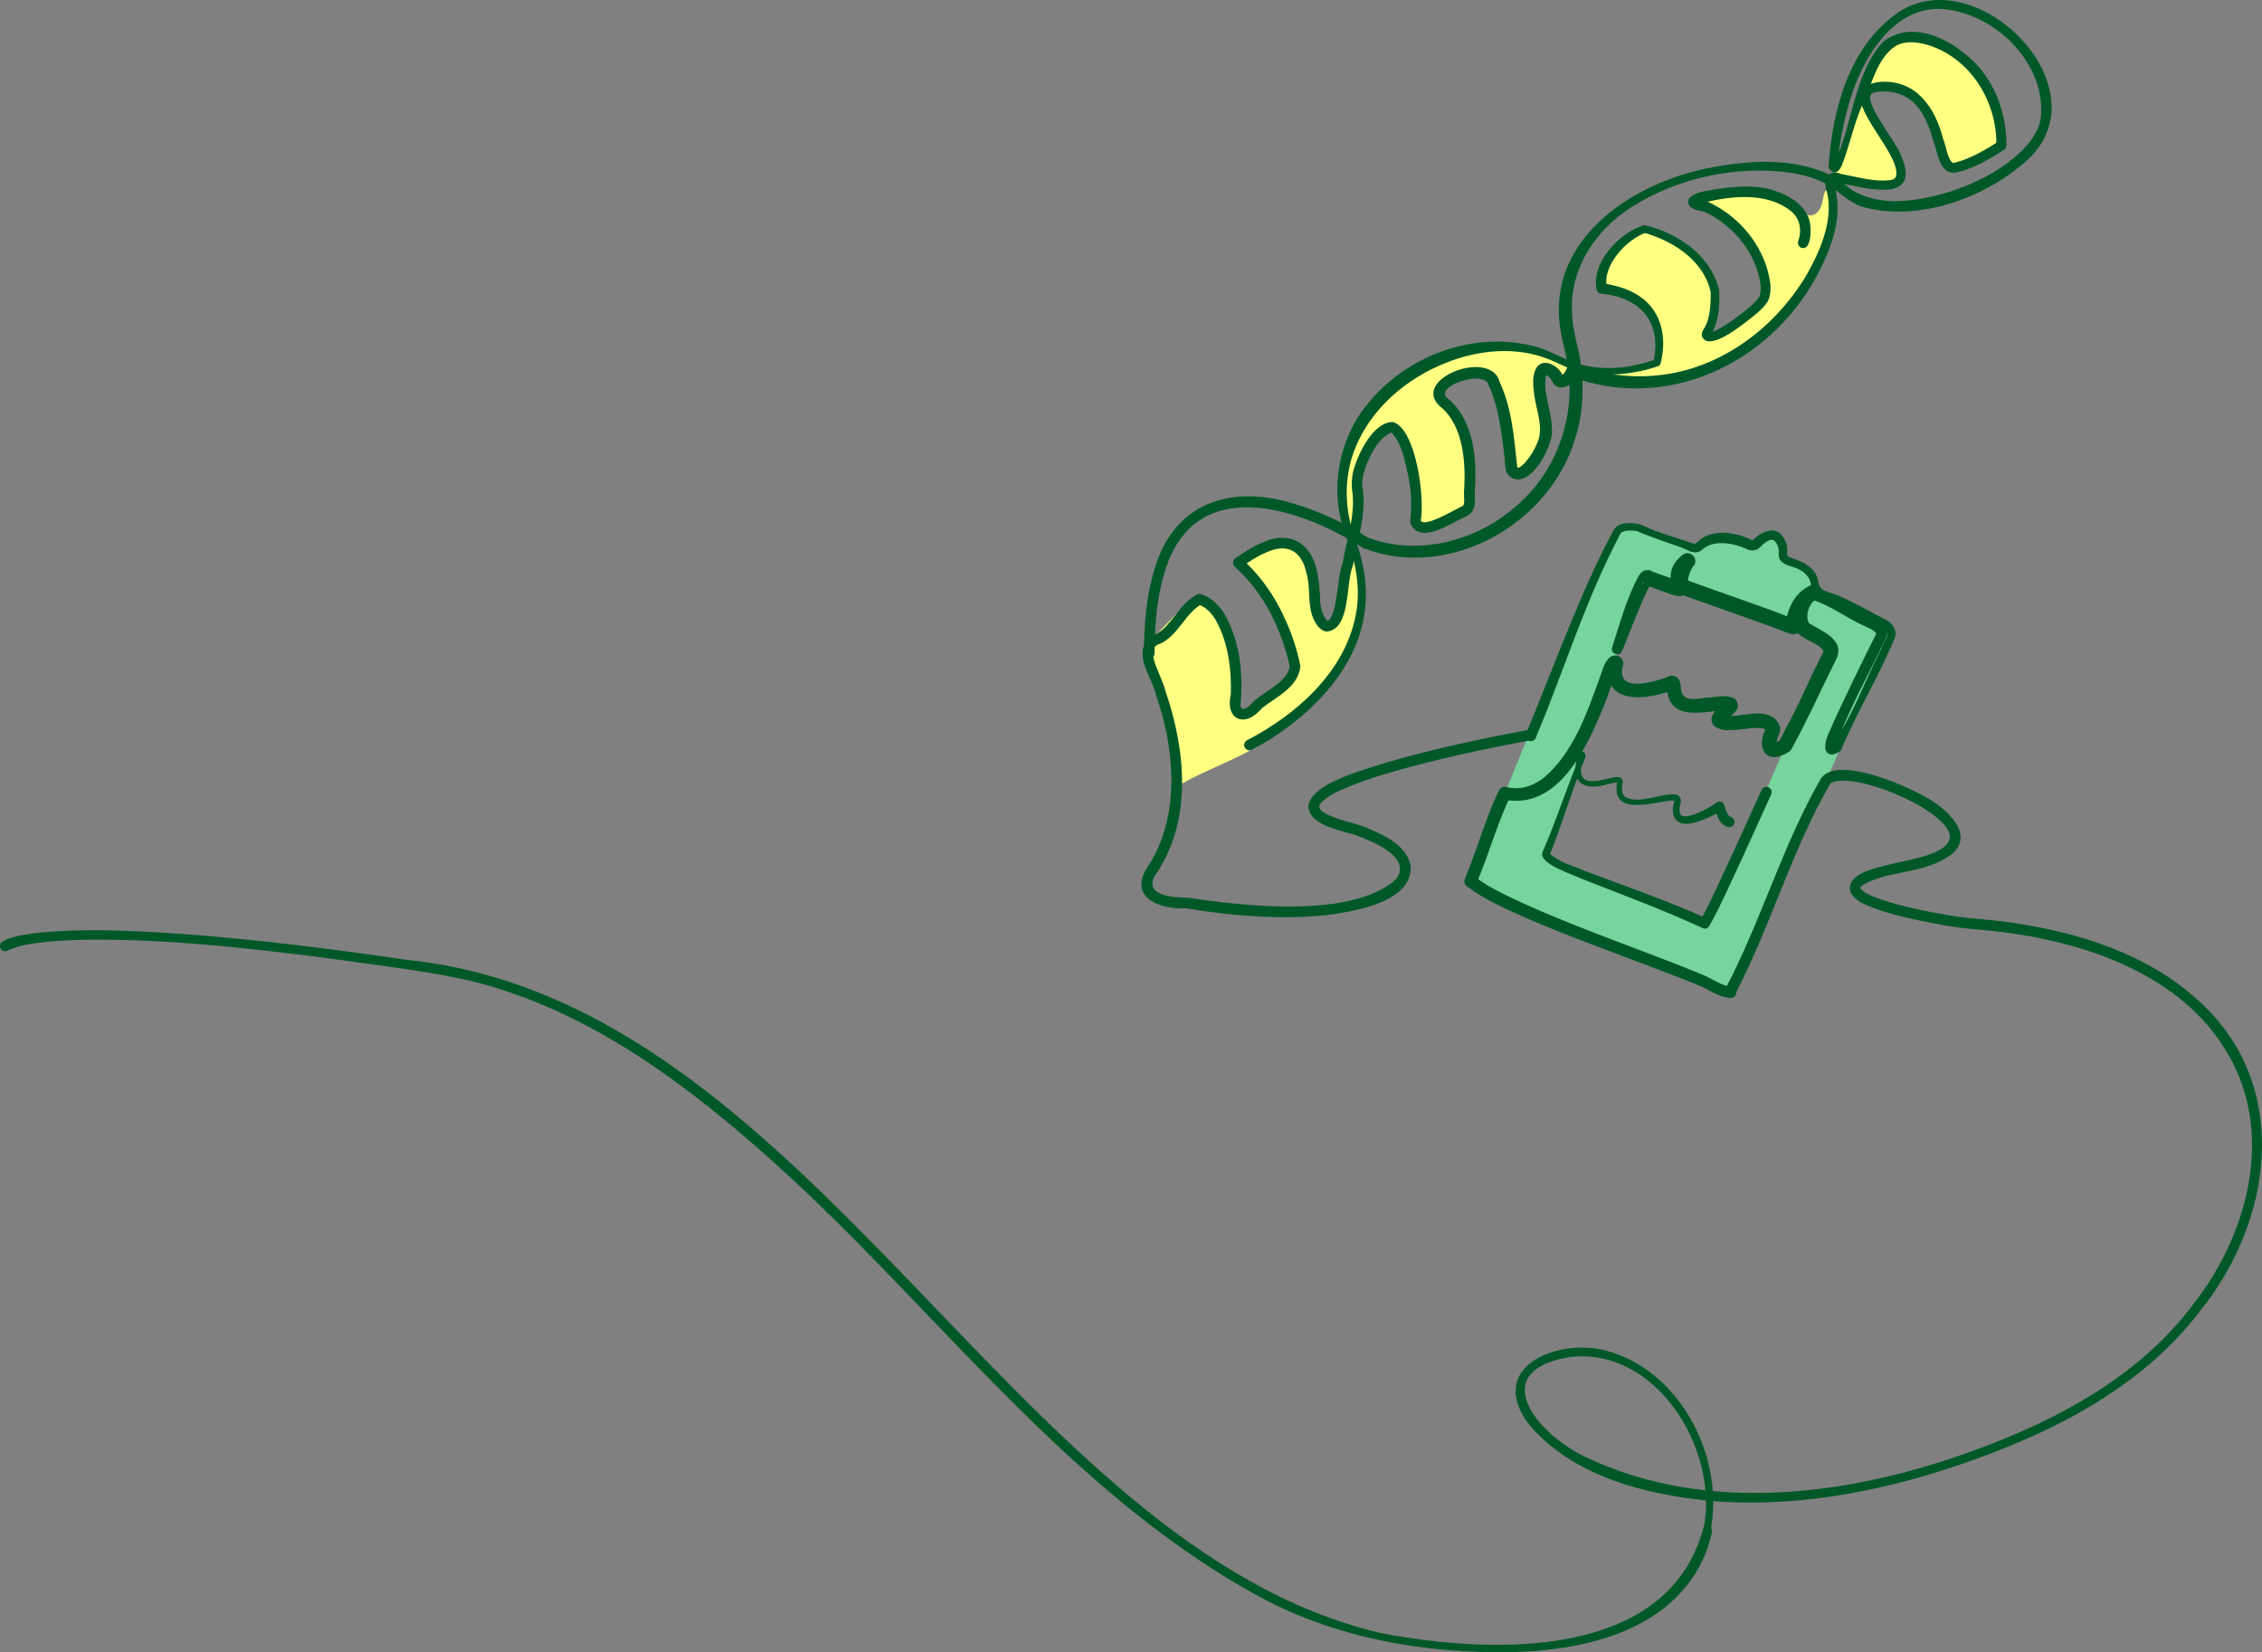 <?xml version="1.0" encoding="UTF-8"?><svg xmlns="http://www.w3.org/2000/svg" viewBox="0 0 329.062 240.374"><rect x="0" y="0" width="329.062" height="240.374" fill="#808080" stroke="none"/><defs><style>.d{fill:#005829;}.e{fill:#ffff81;}.f{fill:#76d59d;}</style></defs><g id="a"/><g id="b"><g id="c"><g><path class="f" d="M264.082,85.356s-2.219-3.357-4.35-3.952c0,0-.307-3.561-1.544-3.466-1.237,.095-2.893,1.419-2.893,1.419,0,0-6.642-1.784-8.061,.09-.484,.639-.964,.846-1.39,.849,.043-.238,.051-.437,0-.569-.426-1.083-9.103-3.068-9.537-3.018-2.185,.256-21.83,49.422-22.371,51.555,7.596,5.551,31.806,12.878,37.57,16.325,8.356-16.289,15.436-34.617,23.374-52.041-3.465-1.831-7.333-5.361-10.799-7.193Zm-9.67,35.706c-.959,2.33-4.595,11.018-6.064,13.067-.826-.171-17.451-5.779-23.116-9.48-1.07,.278,12.782-37.264,14.205-40.936-.27-.664,2.805,2.299,4.669,1.708,11.658,3.971,22.281,6.364,22.119,9.11-.189,3.213-3.757,7.301-4.982,10.277-2.274,5.527-4.558,10.728-6.832,16.255Z"/><path class="e" d="M173.864,86.721c-.764,.356-5.491,5.515-6.112,6.086-.301,.277-.592,.595-.693,.992-.104,.41,.01,.84,.13,1.246,1.009,3.431,1.149,4.512,2.055,7.971s2.351,6.165,1.306,9.585c-.097,.318-.206,.662-.089,.973,.148,.394,.623,.583,1.042,.538s.793-.269,1.153-.488c1.527-.929,7.277-3.312,8.803-4.241,1.329-.809,2.661-1.62,3.897-2.565,2.751-2.104,4.682-3.532,6.828-6.25,1.105-1.399,3.759-4.449,4.45-6.092,.708-1.685,1.358-3.92,1.505-5.742,.221-2.732-.323-5.872-1.343-8.606-.425,2.102-1.215,5.29-1.884,7.327-.377,1.146-.24,3.869-1.397,4.211-.223,.066-1.173-1.355-1.379-1.464-.281-.149-.391-.489-.473-.796-.471-1.746-.891-3.505-1.262-5.274-.331-1.584,.307-2.9-1.12-3.663-.752-.402-1.371-1.681-2.223-1.656-1.167,.034-4.11,2.158-5.263,2.339-.486,.076-1.256,.15-1.415,.615-.099,.289,.701,.469,.817,.752,.805,1.968,2.335,2.478,3.358,4.342,.696,1.268,1.115,2.665,1.52,4.053,.497,1.701,.981,3.405,1.452,5.112,.269,.974,.536,1.992,.344,2.985-.3,1.55-1.662,.939-3.031,1.727-1.456,.838-3.022,3.187-4.662,3.547-.537,.118,.312,.453,0,0-.147-.213-.903-1.676-.917-1.934-.157-2.77,.151-5.088-.251-7.833s-1.73-5.686-4.019-7.255"/><path class="e" d="M259.952,29.158c-.948-.993-2.87-.74-4.202-1.069-2.737-.678-4.773,1.052-7.578,.758-.42-.044-.963-.016-1.105,.381-.097,.271-.014,.642,.228,.797,1.947,1.253,5.6,1.687,7.283,4.844,.59,1.106,.878,2.345,1.138,3.571,.372,1.756,1.838,3.435,1.116,5.078-1.054,2.398-4.97,5.067-7.589,5.039-.277-.003-.615-.055-.716-.313-.054-.138-.018-.294,.017-.438,.77-3.156,.951-5.886-.623-8.728-1.871-3.378-4.474-4.98-8.284-5.608-.255-.042-.517-.08-.769-.025-.37,.08-.669,.344-.942,.606-1.794,1.717-3.692,3.862-4.808,6.081-.245,.488-.478,1.037-.338,1.564,.214,.809,4.372,.821,5.863,2.17,1.625,1.47,2.359,3.627,2.622,5.802,.06,.495,.606,1.384,.285,1.765-.216,.257-.523,1.148-.831,1.281-1.611,.696-7.093,1.476-8.704,2.173,.835,.597,5.547,.497,6.569,.589,3.264,.292,6.712-.623,9.688-1.994,2.263-1.043,5.364-2.541,7.333-4.067,2.392-1.854,4.638-4.945,6.441-7.376,1.981-2.67,2.841-5.958,3.877-9.117,.503-1.534,.762-3.207,.318-4.759-.066-.229-.205-.498-.444-.492-.232,.006-.36,.267-.421,.491-.176,.648-.232,1.331-.488,1.951s-.788,1.195-1.459,1.229c-.335,.017-.661-.102-.967-.239-.87-.387-.696-.687-1.375-1.354l-1.137-.59Z"/><path class="e" d="M197.341,72.429c.364,1.66-.193,3.787-.933,5.316-.209-.991-.573-2.33-.781-3.321-.235-1.115,.033-2.235-.052-3.371-.291-3.913,1.257-7.818,3.701-10.888,2.444-3.07,5.728-5.377,9.186-7.232,1.675-.899,3.423-1.709,5.286-2.085,4.335-.876,9.754-.182,13.82,1.56,.528,.226,.784,1.451,.996,1.984,.054,.403-1.066,.62-1.472,.608s-.771-.234-1.144-.396-.825-.263-1.17-.047c-.442,.277-.468,.901-.444,1.422l.229,4.928c.049,1.059,.096,2.144-.218,3.156-.199,.642-.537,1.233-.928,1.779-.885,1.235-2.059,2.263-3.401,2.977l-.464-4.182c-.141-1.273-.283-2.547-.531-3.803-.347-1.757-.903-3.473-1.653-5.1-.173-.375-.379-.77-.746-.958-.302-.155-.659-.14-.998-.123-1.88,.099-3.914,.257-5.332,1.496-.353,.309-.673,.729-.637,1.197,.021,.278,.167,.533,.34,.752,.42,.532,.643,1.056,1.132,1.524,1.03,.985,1.611,2.365,1.873,3.766,.262,1.401,.591,2.687,.559,4.112l-.101,4.498c-.018,.796-.066,1.67-.608,2.253-.352,.378-.857,.567-1.342,.744l-3.1,1.129c-.38,.139-1.256,.646-1.658,.599-.68-.078-.415-1.055-.619-1.708s-.161-1.353-.146-2.037c.066-3.189-.863-6.388-2.122-9.318-.208-.483-.464-.994-.934-1.231-.844-.426-1.812,.241-2.5,.89-2.073,1.955-3.193,5.341-2.975,8.182"/><path class="e" d="M272.173,12.684c-.369-.853-.137-1.85,.253-2.693,.774-1.675,1.541-3.737,3.223-4.496,1.682-.759,4.264-.209,6.032,.318,2.445,.729,4.39,2.625,5.813,4.743,1.379,2.052,2.923,4.607,3.443,7.024,.179,.831,.304,1.687,.203,2.531s-.447,1.684-1.084,2.247c-.799,.705-2.076,1.339-3.134,1.461-1.148,.133-2.827,1.669-3.745,.968-.741-.567-1.073-3.67-1.358-4.558-.531-1.652-1.045-3.334-1.96-4.808-.915-1.475-2.3-2.746-3.994-3.12-.352-.078-.72-.116-1.074-.044-.486,.099-2.555,.367-2.958,.657-.926,.668-.309,1.592-.178,2.727,.054,.47,.31,.89,.558,1.293,1.292,2.1,2.558,4.235,3.404,6.551,.264,.723,1.072,2.054,.683,2.718-.274,.468-1.4,.253-1.936,.341s-1.083,.014-1.62-.069c-1.532-.237-3.053-.55-4.554-.937-.06-.015-.124-.034-.163-.082-.053-.065-1.388-.16-1.373-.242,2.164-4.469,2.963-8.594,5.18-12.3"/><path class="d" d="M222.885,107.663c-6.963,1.292-13.93,2.775-20.715,4.746-1.692,.501-3.372,1.04-5.006,1.663-1.877,.81-4.028,1.467-5.21,3.034-.592,1.65,5.646,2.653,6.85,3.334,2.512,1.068,5.762,2.422,6.409,5.528,.285,5.123-7.561,6.472-11.317,7.052-6.952,.929-15.147,.182-21.324-.87-3.452,.181-8.268-1.263-5.89-5.617,3.401-4.858,4.176-10.98,3.492-16.784-.299-2.944-1.056-5.838-2.002-8.657-.546-2.523-3.406-5.837-1.059-8.181,.386-.343,.757-.568,1.295-.735l-.183,.074c2.359-1.379,3.28-4.393,5.915-5.754,.185-.098,.397-.111,.582-.055,1.523,.473,2.624,1.637,3.365,2.826,2.31,4.001,2.795,8.787,2.37,13.288,.102,1.473,1.682-.217,2.154-.729,1.114-.861,2.246-1.519,3.215-2.313,.965-.777,1.754-1.701,1.81-2.697l.017,.221c-1.237-5.479-3.792-10.821-8.023-14.583-.368-.317-.339-.918,.059-1.198,1.262-.906,2.585-1.76,4.086-2.377,3.828-1.719,6.967,.144,7.782,4.137,.354,1.479,.509,3.418,.497,4.624,.079,.946,.454,2.335,1.235,2.785l-.312-.078c.497-.037,.711-.645,.911-1.132,.737-2.082,.799-5.846,1.419-7.219,.565-3.485,1.871-6.917,1.433-10.405-.194-.928-.085-2.5,.258-3.52,.723-2.321,2.79-6.632,5.621-6.675,3.419,.915,4.747,11.467,4.016,14.585l-.024-.394c.243,.669,1.069,.336,1.683,.183,1.489-.519,3.08-1.452,4.528-2.185,.062-.065,.107-.145,.142-.297,.108-.495-.067-1.599,.046-2.232,.215-3.906-.17-8.792-3.1-11.583-4.641-3.453,3.531-7.467,6.937-5.589,.607,.299,1.164,.982,1.297,1.698l-.088-.233c1.93,4.006,2.205,8.457,2.683,12.787l-.092-.319c.084,.162,.183,.258,.184,.244,.327-.06,.748-.447,1.108-.852,.674-.77,1.313-1.814,1.678-2.735,1.027-2.17-.141-4.764-.429-7.071-.17-1.353-.391-2.901,.471-4.1,1.094-1.201,2.898-.069,3.508,1.001,.107,.167,.217,.43,.205,.391,.021,.039,.023,.014-.048-.025-.073-.04-.176-.041-.183-.033,.266-.104,.672-.651,.74-.923,.12-.486,.64-.768,1.113-.606,4.189,1.434,8.669,1.995,13.032,1.395,8.818-1.165,16.541-7.171,20.944-14.783,2.038-3.647,3.956-8.304,2.628-12.404-.11-.646-.076-1.272,.413-1.852,.584-.563,1.342-.41,1.937-.083l-.201-.079c2.493,.421,5.044,1.274,7.48,.861,.392-.13,.53-.263,.604-.566,.823-3.716-10.159-12.716-2.434-13.673,5.28-.429,8.093,3.656,9.254,8.213,.473,1.071,.608,2.952,1.435,3.573-.033,.017,.333-.062,.527-.101,2.173-.603,4.195-1.796,6.126-3.034l-.323,.605c.138-6.106-3.453-12.26-9.282-14.405-1.664-.634-3.95-1.006-5.449-.025-2.691,1.782-3.422,5.749-4.803,8.57-1.201,2.741-1.834,5.94-2.943,8.733-.16,.308-.322,.732-.751,.939-.559,.299-1.244-.372-1.181-.84,.59-8.218,2.982-17.429,10.186-22.384,11.46-7.539,29.736,10.824,19.008,21.258-5.968,5.571-15.543,9.163-23.642,7.227-2.182-.45-3.704-2.074-5.444-3.261-1.67-.983-3.63-1.543-5.613-1.858-7.973-1.104-16.584,.733-23.353,5.124-5.069,3.283-8.661,8.735-8.472,14.817,.003,1.967,.478,4.016,.942,5.926,.899,4.174,.845,8.631-.456,12.75-3.676,12.49-18.379,20.814-30.798,16.01-9.522-6.128-24.799-10.927-28.966,3.602-1.151,3.724-1.431,7.721-1.44,11.677,.005,.428-.344,.78-.772,.778-.426,0-.77-.347-.769-.772,.011-4.053,.287-8.17,1.509-12.14,2.749-9.665,10.961-12.446,20.037-9.696,3.667,1.013,8.435,3.26,10.984,4.99,7.547,2.846,16.349,.402,22.125-5.027,5.972-5.409,8.528-13.945,6.673-21.77-.221-.89-.528-2.177-.677-3.074-2.392-13.017,9.76-21.427,21.067-23.799,6.12-1.233,12.942-1.78,18.701,1.223,.909,.462,1.75,1.321,2.538,1.867,4.27,2.641,9.787,1.624,14.366,.246,3.818-1.255,7.534-3.156,10.38-5.921,1.384-1.378,2.556-3.056,2.771-4.865,.187-1.911-.115-3.912-.838-5.73-2.186-5.436-7.772-9.659-13.673-10.051-6.307-.255-10.422,5.695-12.497,11.061-1.462,3.789-2.187,7.834-2.683,11.892l-.05-.293c.004,.044,.079,.076-.094-.035-.094-.064-.294-.03-.331-.008,2.119-4.036,2.679-9.604,4.739-13.99,.742-1.637,2.009-3.802,3.329-4.414,4.223-2.411,9.374,.519,12.422,3.53,3.152,3.19,4.711,7.724,4.667,12.155,0,.247-.131,.467-.323,.592-2.163,1.362-4.453,2.759-7.032,3.315-2.404,.399-2.662-3.033-3.253-4.555-.846-2.867-2.015-5.861-4.943-6.873-1.145-.376-2.924-.593-4.031-.08-1.369,1.174,3.53,6.98,4.158,8.813,3.36,7.446-5.165,4.987-9.187,4.098-.072-.043-.235-.1-.304-.104-.091-.005-.045,.002-.028-.018,.004-.025-.038,.081-.062,.196-.021,.133-.022,.296-.019,.464l-.043-.2c1.478,4.72-.494,9.46-2.649,13.553-7.026,12.684-21.774,19.536-35.722,14.383l1.134-.598c-.574,1.933-2.983,3.269-3.91,1.035-.166-.293-.586-.63-.795-.677-.046-.013-.057-.004-.02-.01,.036-.004,.101-.046,.11-.062-.648,2.493,.799,5.264,.792,7.899,.369,2.039-2.826,8.48-5.695,7.227-.611-.361-.912-.772-1.03-1.313-.18-2.103-.419-4.201-.77-6.267-.351-2.07-.847-4.236-1.758-6.079-.064-.262-.182-.428-.458-.583-1.087-.508-2.509-.229-3.665,.163-1.262,.46-3.254,1.598-1.479,2.666,3.753,3.543,3.926,8.963,3.644,13.714,.04,.764,.156,2.079-.606,2.789-.778,.668-1.399,.711-2.233,1.233-1.811,.915-5.399,3.012-6.558,.154,.187-2.238,.243-4.194-.227-6.567-.519-2.281-.926-5-2.516-6.581-2.009,.838-3.256,3.554-3.926,5.573-.282,.986-.405,2.001-.211,2.897,.479,3.738-.849,7.302-1.441,10.857-1.107,2.449-.235,9.429-3.902,9.637-.976-.195-1.545-1.172-1.896-1.977-.852-2.072-.347-4.438-.969-6.529-.672-3.154-2.691-4.402-5.708-3.074-1.31,.536-2.559,1.332-3.755,2.193l.059-1.198c2.243,1.997,4.065,4.428,5.46,7.056,1.403,2.7,2.494,5.588,3.058,8.559-.274,3.059-3.56,4.503-5.609,6.119l.111-.107c-.371,.43-.778,.845-1.294,1.198-.509,.32-1.175,.718-2.116,.479-.85-.245-1.277-1.127-1.34-1.884-.067-.657,.024-1.244,.151-1.806l-.019,.129c.113-3.688-.394-7.735-2.276-10.96-.634-1.02-1.49-1.857-2.508-2.17l.582-.055c-2.404,1.299-3.386,4.518-6.066,5.787-2.514,.664,.084,4.216,.783,6.971,2.957,8.636,3.929,18.952-1.588,26.815-1.51,2.757,2.357,3.178,4.68,3.146,8.174,1.24,23.817,3.093,30.342-2.58,2.407-2.951-2.428-5.167-4.763-6.104-2.338-1.114-7.511-1.364-7.925-4.505,.231-3.494,8.574-5.48,11.412-6.47,6.886-1.995,13.86-3.475,20.886-4.776,1.001-.184,1.271,1.341,.268,1.517h0Z"/><path class="d" d="M221.977,106.789c3.59-8.549,8.241-21.434,12.657-29.442,.615-1.461,2.579-1.355,3.905-1.076,.675,.224,1.29,.612,1.971,.843,1.836,.707,4.042,1.345,5.937,2.001,.124,.032,.256-.023,.292-.09,2.07-2.216,5.654-1.668,8.116-.45,.065,.029,.144,.011,.202-.035,.898-1,2.953-2.109,4.136-.678,.326,.371,.484,.746,.626,1.13,.34,.749,.084,2.01,.185,1.853,.128,.17,.825,.42,1.125,.512,.909,.328,1.756,.719,2.48,1.457,.584,.577,.939,1.435,.957,2.261l-.022-.142c.348,1.28,1.815,1.161,2.836,1.711,2.473,1.041,4.784,2.423,7.143,3.633,.777,.403,1.369,1.354,1.216,2.277-2.357,5.825-5.551,10.86-7.933,16.61-.602,.602-1.87,1.031-2.245-.102-.198-1.499,.666-2.648,1.143-3.934,2.024-4.42,4.157-8.772,6.336-13.113-.099,.172-.059,.105-.074,.194-.313-.506-1.003-.787-1.616-1.079-2.689-1.16-5.004-3.055-7.783-3.894-.043-.011-.072,.03,.097-.057-.359,.229-.835,.123-1.064-.236-.548-1.123,.886-1.435,1.613-1.145,2.759,.931,5.142,2.757,7.759,3.922,1.151,.489,3.182,1.593,2.328,3.181-2.133,4.628-5.552,10.622-7.267,15.707-.013-.161-.356-.398-.501-.369-.147,.008-.103,.02-.074-.002,.074-.033,.228-.143,.318-.223,.003-.004-.175,.223-.16,.202,2.848-3.972,4.581-8.952,6.792-13.292l.223-.447,.056-.112c.2-.692,.805-1.562,.862-1.999,.078-.36-.236-.842-.565-1.025-1.207-.621-2.353-1.276-3.522-1.898-1.791-.944-3.437-1.814-5.392-2.388-.797-.277-1.431-1.022-1.635-1.807,.006-1.229-.913-2.147-2.213-2.618-.783-.317-1.422-.326-2.13-.993-.372-.39-.351-.998-.326-1.419,.049-.623-.5-1.743-1.011-1.677-.504-.02-1.243,.568-1.69,1.071-.532,.538-1.412,.61-2.053,.225-1.9-.833-4.696-1.352-6.33,.08-1.106,1.085-2.436-.15-3.579-.439-1.289-.44-4.64-1.588-5.847-2.173-.693-.17-1.892-.195-2.444,.203-.033,.029-.112,.2-.195,.358-2.337,4.466-4.308,9.103-6.124,13.807-.956,2.543-3.524,9.272-4.477,11.736l-1.558,3.8-.063,.155c-.36,.901-1.795,.377-1.419-.577h0Z"/><path class="d" d="M251.417,120.34c-1.335-.368-1.668-1.724-1.953-2.865l1.079,.457c-1.389,.767-2.743,1.43-4.305,1.801-2.57,.61-3.322-1.167-2.647-3.213,.012-.058-.002-.071,.017-.032,.026,.04,.046,.035-.005,.016-.097-.037-.312-.046-.511-.036-2.747,.286-8.83,2.314-7.825-2.719,.018-.047-.006-.075,.026,.015,.056,.092,.112,.08,.057,.073-.459-.016-1.013,.164-1.499,.267-3.093,.879-5.233,.117-4.559-3.355,.014-.447-.046-1.363,.695-1.439,.261,.017,.439,.124,.569,.317,.207,.336-.009,.784-.09,.99-1.848,4.476-3.276,9.46-5.104,13.953l.016-.443c1.37,1.313,3.466,1.836,5.2,2.6,5.769,2.151,12.125,4.386,17.733,6.894l-.965,.28c1.474-2.485,3.257-6.693,4.554-9.377l4.362-9.592c.175-.388,.631-.561,1.019-.386,.389,.175,.562,.633,.385,1.021l-4.365,9.6-2.227,4.788c-.777,1.603-1.471,3.157-2.437,4.789-.199,.338-.627,.453-.968,.278-5.486-2.562-11.859-4.921-17.541-7.15-1.239-.615-6.187-2.16-5.782-3.787,1.93-4.359,3.511-9.37,5.369-13.774,.072-.161,.13-.329,.125-.35,0,0-.001,.027,.028,.079,.016,.023,.034,.049,.061,.065l-.006-.002c.033,.026,.191-.003,.228-.057-.548,3.355,.008,4.149,3.523,3.292,.604-.119,1.132-.335,1.799-.281,.127,.017,.378,.078,.523,.341,.122,.259,.061,.432,.036,.562l.007-.031c-.166,.835-.12,1.728,.493,2.086,1.959,.9,4.409-.322,6.507-.448,.441-.021,1.083-.046,1.385,.484,.132,.265,.113,.486,.074,.677-.179,.652-.265,1.439-.013,1.786,.168,.312,.852,.312,1.5,.128,1.315-.36,2.623-1.125,3.795-1.91,.321-.215,.756-.128,.97,.192,.25,.574,.357,1.331,.799,1.789,.091,.1,.161,.119,.146,.109,.982,.182,.724,1.693-.276,1.516h0Z"/><path class="d" d="M234.513,94.206c1.159-3.532,2.094-7.183,3.9-10.473,.288-.344,.527-.824,1.385-.804,.255,.013,.551,.161,.728,.335,.146,.145,.215,.262,.27,.369l-.602-.535c1.008,.344,2.818,1.018,3.82,1.312,.152,.046,.355,.084,.355,.084-.321-.043-.841,.324-.914,.699-.078,.328-.023,.376-.027,.413-.255-.579-.497-1.5-.35-2.278,.209-1.213,.987-2.044,1.694-2.607,1.082-.852,2.508,.652,1.544,1.679-.388,.499-.706,1.388-.761,2.034-.036,.208,.067,.374-.046,.19l-.519-.379c4.702,1.784,11.675,4.041,16.283,5.927l-1.541,.978c.181-2.499,1.366-5.102,3.829-6.047l.78,2.057c-1.183,.399-1.863,2.627-1.098,3.622l-.171-.191c1.837,1.259,5.71,2.454,3.888,5.635-1.977,3.995-4.157,8.79-6.332,12.742-.08,.164-.203,.3-.35,.391-3.383,2.171-4.845-.584-3.425-3.273,.006,.041,.013,.265,.191,.466l-.172-.296c-.139-.275-.419-.281-.793-.337-1.663-.112-3.443,.462-5.197,.283-1.153-.101-2.36-.879-1.736-2.204,.395-.802,1.199-1.27,1.711-1.782-.006,.037-.104,.09-.1,.463,.014,.261,.22,.587,.426,.674-2.635-.096-8.031,1.909-8.654-2.793l-.077-.757c.029,.174,.348,.477,.65,.522,.239,.028,.301,.002,.387-.02,.067-.025,.025-.011,.013-.006l-.048,.018c-3.955,1.711-10.776,2.246-9.273-4.093l.039,.647c.128,.243,.24,.372,.549,.452,.413,.063,.553-.071,.623-.116-.721,1.49-1.344,3.738-2.065,5.475-2.454,6.023-6.636,15.302-14.649,13.636l1.06-.492c-.983,1.979-1.756,4.116-2.529,6.263-.772,2.15-1.524,4.331-2.441,6.48l-.25-1.047c1.129,.909,2.53,1.687,3.928,2.403,8.223,4.091,18.14,7.457,26.701,10.856l2.251,.918c1.496,.537,2.924,1.693,4.397,1.868,.986,.005,1.084,1.5,.084,1.616-.694,.179-1.303-.524-.965-1.166,5.262-9.919,8.369-21.027,14.019-30.817,2.446-3.275,12.188,1.043,15.061,2.688,2.801,1.458,7.621,5.438,3.819,8.484-3.8,2.663-7.92,2.209-11.726,3.839-.422,.192-1.41,.605-1.472,.998,.71,.912,2.057,1.266,3.148,1.696,3.008,.999,6.199,1.64,9.372,2.197,3.182,.603,6.455,.639,9.666,1.16,9.689,1.412,19.648,4.554,27.02,11.32,13.607,12.237,10.886,31.913,.251,45.129-8.063,10.603-20.096,17.018-32.389,21.468-12.277,4.483-25.402,7.232-38.532,6.215-9.57-.88-20.418-3.532-26.835-11.295-5.984-8.17,3.978-12.308,10.961-10.696,10.746,2.634,17.299,14.833,15.716,25.4-.171,.391,.163,.88,.015,1.286-.458,2.066-1.272,4.057-2.392,5.854-5.531,8.766-16.801,11.138-26.389,11.411-13.087,.294-26.418-2.078-37.913-8.542-28.731-16.054-47.973-43.906-72.469-65.113-12.117-10.611-25.71-20.176-41.508-24.029-6.277-1.42-12.805-2.137-19.196-3.059-2.129-.315-7.455-.957-9.67-1.204-6.447-.749-12.919-1.335-19.403-1.586-4.046-.157-8.084-.187-12.112,.092-2.269,.242-4.651,.399-6.705,1.318-.332,.266-.817,.212-1.083-.121-.266-.332-.212-.817,.12-1.083,1.524-.9,3.39-1.039,5.096-1.295,4.9-.526,9.836-.448,14.738-.236,12.974,.632,26.027,2.245,38.87,4.129,59.164,5.946,88.479,85.516,141.922,97.977,16.192,3.091,42.266,4.059,47.056-15.958,1.763-11.247-7.165-25.641-19.584-24.219-12.368,2.047-4.759,11.315,2.409,14.621,17.646,8.37,38.639,5.492,56.451-1.049,12.045-4.395,23.887-10.715,31.735-21.131,7.775-9.842,11.812-24.139,5.591-35.69-6.146-11.585-19.607-16.636-31.991-18.389-3.218-.52-6.484-.554-9.705-1.167-3.229-.57-6.44-1.207-9.611-2.258-1.448-.576-3.239-1.03-4.066-2.548-1.35-5.058,14.079-3.578,14.473-8.089-.261-3.939-14.266-9.703-17.404-7.753-5.66,9.805-8.652,20.75-13.917,30.801l-.813-1.183,.143-.017,.075,1.617c-2.173-.224-3.116-1.297-4.998-1.975-1.36-.578-5.268-2.057-6.709-2.605-5.337-2.052-12.834-4.752-17.994-7.039-3.031-1.371-5.992-2.584-8.701-4.663-.321-.255-.414-.691-.25-1.047,.872-2.069,1.607-4.225,2.372-6.388,.77-2.165,1.545-4.353,2.591-6.487,.196-.399,.643-.594,1.057-.486,1.956,.506,3.954-.114,5.565-1.435,4.153-3.574,6.134-9.197,7.955-14.271,.44-1.087,.595-2.291,1.549-3.174,.597-.491,1.605-.249,1.871,.494,.097,.213,.103,.439,.039,.646-1.172,4.259,4.624,2.452,6.781,1.611,.53-.196,1.287,.112,1.474,.724,.115,.293,.153,.905,.187,1.202,.259,1.968,2.288,1.325,3.899,1.192,1.269-.069,2.439-.444,3.716,.05,.695,.337,.824,1.295,.434,1.797-.325,.472-.699,.715-1.051,1.029-.197,.165-.449,.399-.519,.514,0,0,.079-.185,0-.404l-.302-.442c1.984,.554,4.809-.899,6.933,.173,.499,.241,.987,.758,1.182,1.308l-.172-.296c.606,.809,.146,1.536-.136,2.276-.067,.23-.129,.741-.093,.8,.003,.018,.002-.008-.038-.07-.039-.056-.136-.143-.205-.165-.154-.045-.083-.005,.028-.042,.227-.048,.621-.242,.884-.413l-.35,.39,2.373-4.571c1.344-2.693,2.654-5.751,4.052-8.451,.056-.111,.036-.088,.058-.141,.027-.082,.025-.12,.02-.151-.518-1.034-2.749-1.491-3.795-2.642-1.567-2.326-.498-5.868,2.102-6.934,1.29-.467,2.136,1.407,.85,2.025-1.206,.452-1.911,1.6-2.233,2.82-.118,.422-.205,.923-.228,1.297-.038,.619-.57,1.089-1.189,1.051-1.435-.426-2.864-1.089-4.34-1.578-2.556-.928-9.541-3.394-12.198-4.332-.216-.062-.403-.204-.519-.379-.494-.741-.424-1.28-.421-1.724,.156-1.327,.499-2.375,1.368-3.451l1.545,1.679c-.733,.643-1.05,1.023-.827,1.842,.048,.203,.188,.486,.249,.782,.014,.132,.086,.28-.019,.703-.06,.376-.603,.831-.937,.857-.751,.097-1.25-.15-1.871-.34-.723-.264-2.597-.93-3.336-1.214l-.602-.535c.108,.254,.397,.43,.734,.479,.486,.009,.567-.153,.615-.167-.782,1.171-1.463,2.957-2.072,4.419l-2.166,5.384c-.369,.909-1.731,.398-1.452-.515h0Z"/><path class="d" d="M181.462,107.674c7.154-3.71,14.174-9.93,15.758-18.165,.845-4.114-.125-8.347-1.657-12.187-2.179-6.255-.787-13.593,3.499-18.694,5.568-6.812,15.041-10.398,23.668-8.359,2.09,.449,4.075,1.601,5.987,2.37,3.858,1.424,8.32,1.061,12.134-.371,.001-.005-.318,.359-.309,.338,1.269-5.807-1.974-9.384-7.694-9.883-.295-.048-.516-.276-.57-.552-.857-3.952,3.336-8.376,6.907-9.417,4.844,1.063,9.74,4.438,10.911,9.501,.08,1.836,.013,3.855-.77,5.62-.117,.287-.326,.595-.472,.866,.015-.036,0-.017,.013-.108-.001-.078-.037-.14-.04-.162-.077-.096,.016-.003-.003-.02-.211-.116-.114-.031-.004-.078,1.541-.492,2.942-1.571,4.285-2.546,.967-.765,2.24-1.729,2.862-2.701,.381-.965,.072-2.543-.262-3.611-1.201-3.878-4.198-7.062-7.859-8.757l.207,.062c-.674-.142-1.526-.188-2.146-.721-.392-.315-.411-1.017-.07-1.354,1.077-.951,2.659-.975,3.93-1.246,2.909-.395,6.162-.713,8.964,.451,1.97,.733,4.023,2.102,4.543,4.331,.24,.915,.266,4.175-1.172,3.788-.422-.127-.647-.584-.501-.997,.547-1.641,.274-3.306-1.121-4.403-3.646-2.848-8.949-2.138-13.158-1.056-.085,.036-.19,.072-.247,.107-.035,.017-.075,.036-.076,.042-.015,.007-.034,.025,.02-.027,.026-.035,0-.009,.063-.11,.043-.082,.049-.18,.044-.266,.012-.128-.069-.269-.139-.356-.07-.051-.024-.024-.016-.021,.356,.158,.869,.243,1.358,.325,4.116,1.829,7.433,5.461,8.746,9.793,.403,1.498,.805,3.208,.115,4.702-.483,.81-1.027,1.223-1.571,1.742-1.21,.975-6.758,5.744-7.939,3.555-.307-.423,.054-1.078,.251-1.359,.928-1.425,.931-3.971,.942-5.217-.734-3.395-3.442-5.937-6.488-7.42-1.031-.511-2.139-.954-3.222-1.243l.236,.004c-2.774,.972-6.325,4.763-5.639,7.894,.009,.022-.65-.551-.652-.549,2.717,.404,5.59,1.362,7.277,3.684,1.72,2.312,1.875,5.331,1.172,8.034-.045,.158-.164,.277-.306,.33-1.061,.391-2.1,.64-3.174,.844-3.211,.606-6.578,.576-9.7-.52-.911-.281-2.061-.91-2.954-1.269-4.807-1.964-10.302-1.43-15.045,.46-5.671,2.223-10.757,6.507-13.13,12.179-1.594,3.757-1.734,8.06-.573,12.032l.473,1.482c1.347,3.565,1.948,7.48,1.266,11.264-.728,4.361-3.067,8.28-5.972,11.483-2.965,3.197-6.427,5.824-10.321,7.857-.377,.197-.842,.051-1.039-.326-.208-.398-.031-.887,.379-1.066h0Z"/></g></g></g></svg>